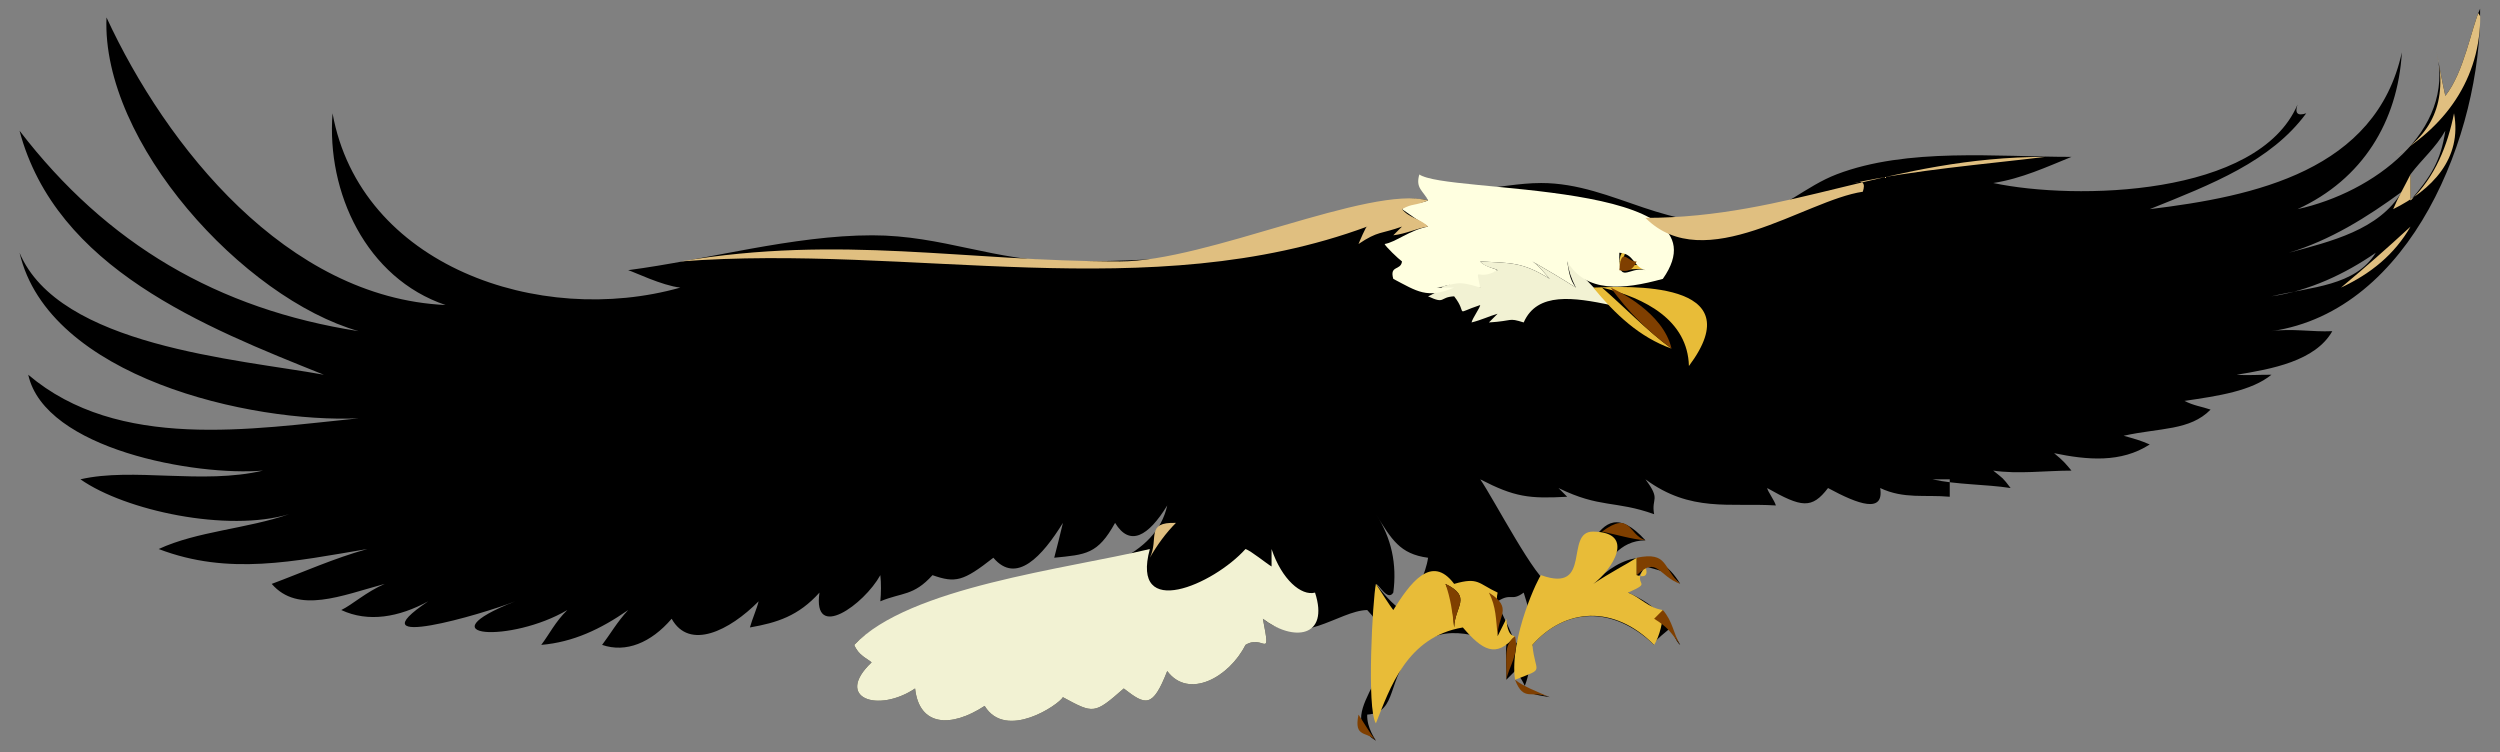 <?xml version="1.0"?><svg width="419.435" height="126.227" xmlns="http://www.w3.org/2000/svg" xmlns:xlink="http://www.w3.org/1999/xlink">
 <rect width="100%" height="100%" fill="#808080" stroke="none"/>
 <title>Blue Eagle</title>

 <g>
  <title>Layer 1</title>
  <path fill-rule="evenodd" clip-rule="evenodd" fill="#000000" id="path3" d="m248.345,80.417c2.235,3.226 9.582,17.387 11.67,17.546c6.719,0.513 6.992,-17.25 16.046,-7.311c-4.43,0.067 -6.25,3.433 -8.752,7.311c4.767,-5.022 10.693,-6.579 14.587,0c-2.519,-2.272 -2.76,-2.031 -5.835,-2.925c-0.517,0.704 -3.055,4.636 -2.917,4.386c5.182,2.356 6.144,4.303 8.752,8.773c-0.698,-0.404 -1.661,-3.025 -1.459,-2.925c0.262,-0.315 -3.919,3.063 -2.917,2.925c-7.067,-6.754 -15.039,-6.113 -20.422,0c-0.696,2.265 -0.031,3.97 -1.459,7.31c0.726,0.625 3.45,1.038 4.376,1.463c-5.547,-0.843 -2.84,-1.052 -5.835,-4.387c-0.486,0.487 -0.972,0.976 -1.458,1.463c0.136,-1.936 -0.19,-3.918 0,-5.849c-3.612,-0.827 -10.208,-4.392 -15.317,0.73c-4.914,4.928 -2.774,10.602 -8.022,10.966c-0.098,2.254 1.428,4.217 1.459,4.387c-8.251,-5.155 7.466,-12.714 -1.459,-21.932c-4.815,0.096 -11.301,6.503 -17.505,1.462c1.417,7.261 0.18,2.508 -2.917,4.387c-2.726,5.429 -9.538,9.199 -13.128,4.386c-2.449,6.255 -3.62,5.777 -7.293,2.924c-4.96,4.352 -5.04,4.256 -10.211,1.463c-0.67,1.242 -9.566,7.313 -13.129,1.463c-5.68,3.718 -10.987,3.426 -11.669,-2.926c-6.247,4.18 -13.625,1.618 -7.294,-4.386c-0.812,-0.683 -2.212,-1.185 -2.917,-2.924c10.917,-11.553 48.695,-6.191 52.514,-23.395c-3.181,5.201 -6.3,6.964 -8.752,2.925c-2.916,5.288 -4.9,5.314 -10.211,5.848c0.49,-1.854 1.016,-3.965 1.459,-5.848c-3.429,5.554 -7.809,10.426 -11.67,5.848c-5.079,3.991 -6.378,4.27 -10.211,2.924c-3.197,3.533 -5.072,2.852 -8.752,4.387c0.13,-1.326 0.154,-3.063 0,-4.387c-2.728,4.923 -11.389,11.179 -10.211,2.924c-3.522,3.922 -7.104,5.053 -11.67,5.849c0.386,-1.402 1.198,-3.237 1.459,-4.386c-4.892,4.943 -11.621,8.268 -14.587,2.924c-3.471,4.05 -7.688,5.76 -11.67,4.387c1.289,-1.682 2.535,-3.878 4.376,-5.849c-4.625,3.216 -9.234,5.391 -14.587,5.849c1.33,-1.736 2.352,-3.885 4.376,-5.849c-9.369,5.538 -24.392,4.717 -8.752,-1.462c-5.452,2.185 -27.317,8.529 -14.587,0c-4.913,2.673 -10.054,3.584 -14.587,1.462c1.886,-0.912 4.143,-3.024 7.294,-4.386c-7.257,1.958 -14.543,5.099 -18.963,0c5.121,-1.908 10.583,-4.353 16.046,-5.85c-12.276,2.053 -23.246,4.508 -35.009,0c6.455,-2.995 14.725,-3.374 21.881,-5.848c-10.318,3.094 -27.503,-0.574 -35.009,-5.849c8.844,-2.042 20.436,0.936 30.633,-1.462c-11.152,0.956 -36.612,-3.512 -39.391,-16.082c15.125,12.853 37.541,9.104 55.431,7.311c-18.056,0.8 -52.023,-6.793 -56.89,-27.78c6.586,15.694 36.643,17.843 51.056,20.469c-20.027,-8.027 -44.956,-17.863 -51.056,-40.939c14.617,19.037 33.271,29.966 56.89,33.628c-19.288,-5.502 -43.17,-31.625 -42.302,-52.636c10.028,21.677 30.232,47.028 56.89,48.25c-13.344,-4.507 -19.993,-18.941 -18.963,-32.166c4.64,25.578 34.729,35.919 58.349,29.242c-3.049,-0.326 -7.819,-2.655 -8.752,-2.924c13.249,-1.741 27.662,-5.848 40.952,-5.848c11.809,0 20.553,4.386 32.576,4.386c13.463,0 27.508,-0.765 40.252,-4.386c6.446,-1.832 14.528,-7.411 20.422,-5.849c-0.666,-1.372 -0.828,-3.175 -1.459,-4.386c5.783,4.656 13.019,1.462 20.423,1.462c12.37,0 21.733,9.033 35.009,5.849c5.479,-1.314 9.404,-5.331 14.587,-7.311c11.81,-4.513 26.906,-2.924 39.386,-2.924c-4.08,1.655 -8.37,3.653 -13.129,4.386c13.796,2.923 44.462,2.281 51.056,-13.159c-0.487,1.461 -0.001,1.949 1.459,1.462c-5.917,8.048 -15.808,11.894 -26.257,16.083c17.624,-2.138 37.971,-6.474 42.303,-26.317c-0.695,11.645 -6.598,21.308 -17.505,26.317c12.778,-2.798 26.526,-13.122 23.34,-26.317c0.478,2.396 0.901,4.878 1.458,7.311c3.177,-4.023 4.319,-11.278 5.835,-14.622c0.212,20.845 -11.48,50.715 -35.009,54.098c3.29,-0.505 6.881,0.168 10.211,0c-2.855,5.029 -10.175,6.354 -16.046,7.311c1.924,0.148 3.903,-0.028 5.835,0c-3.338,2.713 -8.845,3.55 -14.588,4.387c1.57,0.821 2.868,0.939 4.377,1.461c-3.478,3.55 -8.463,3.028 -14.588,4.387c1.934,0.553 2.659,0.72 4.377,1.461c-4.819,3.124 -10.475,2.618 -16.046,1.463c1.639,1.34 1.908,1.736 2.917,2.924c-4.218,0 -8.966,0.623 -13.129,0c1.729,1.402 1.543,1.113 2.918,2.924c-4.231,-0.652 -8.996,-0.539 -13.129,-1.462c0.973,0 1.945,0 2.918,0c0,0.975 0,1.95 0,2.924c-4.165,-0.381 -7.679,0.423 -11.67,-1.462c0.675,4.301 -3.602,2.789 -8.752,0c-2.716,3.554 -4.424,3.286 -10.212,0c0.079,0.562 1.263,2.136 1.459,2.924c-7.74,-0.485 -14.281,1.214 -21.881,-4.386c2.664,3.546 0.942,3.04 1.459,5.849c-6.553,-2.341 -9.056,-0.964 -16.046,-4.387c0.486,0.487 0.973,0.975 1.459,1.462c-6.369,0.348 -8.799,0.07 -14.589,-2.924m-17.504,5.848c2.632,4.215 3.984,6.683 8.752,7.311c-0.353,2.552 -2.085,6.416 -4.376,8.772c-1.407,-0.688 -3.491,-3.208 -4.376,-4.386c0.502,0.021 1.964,2.986 2.917,1.461c0.638,-4.715 -0.286,-9.195 -2.917,-13.158m20.422,14.621c2.343,-1.503 2.265,0.097 4.376,-1.463c1.419,4.675 1.682,4.666 -1.459,8.773c-0.553,-2.545 -2.281,-4.919 -2.917,-7.31m0,1.462m153.165,-73.105c1.908,-2.551 4.215,-4.439 5.835,-7.311c-0.779,5.171 -2.438,7.652 -5.835,11.696c0,-1.461 0,-2.923 0,-4.385m-1.458,2.924c-3.789,6.417 -11.943,8.341 -18.964,10.235c6.938,-2.086 13.152,-5.968 18.964,-10.235m-4.376,10.235c-3.414,5.596 -10.815,5.724 -17.505,7.311c6.276,-0.902 12.353,-3.74 17.505,-7.311"/>
  <path fill="none" stroke="#000000" stroke-width="0" stroke-linecap="square" stroke-miterlimit="10" id="path7" d="m230.841,86.265c2.632,4.215 3.984,6.683 8.752,7.311c-0.353,2.552 -2.085,6.416 -4.376,8.772c-1.407,-0.688 -3.491,-3.208 -4.376,-4.386c0.502,0.021 1.964,2.986 2.917,1.461c0.638,-4.715 -0.286,-9.195 -2.917,-13.158"/>
  <path fill="none" stroke="#000000" stroke-width="0" stroke-linecap="square" stroke-miterlimit="10" id="path9" d="m251.263,100.886c2.343,-1.503 2.265,0.097 4.376,-1.463c1.419,4.675 1.682,4.666 -1.459,8.773c-0.553,-2.545 -2.281,-4.919 -2.917,-7.31"/>
  <path fill="none" stroke="#000000" stroke-width="0" stroke-linecap="square" stroke-miterlimit="10" id="path11" d="m251.263,102.348"/>
  <path fill="none" stroke="#000000" stroke-width="0" stroke-linecap="square" stroke-miterlimit="10" id="path13" d="m404.428,29.243c1.908,-2.551 4.215,-4.439 5.835,-7.311c-0.779,5.171 -2.438,7.652 -5.835,11.696c0,-1.461 0,-2.923 0,-4.385"/>
  <path fill="none" stroke="#000000" stroke-width="0" stroke-linecap="square" stroke-miterlimit="10" id="path15" d="m406.859,37.167c-3.789,6.417 -11.943,8.341 -18.964,10.235c6.938,-2.086 13.152,-5.968 18.964,-10.235"/>
  <path fill="none" stroke="#000000" stroke-width="0" stroke-linecap="square" stroke-miterlimit="10" id="path17" d="m398.594,42.402c-3.414,5.596 -10.815,5.724 -17.505,7.311c6.276,-0.902 12.353,-3.74 17.505,-7.311"/>
  <path fill="none" stroke="#000000" stroke-width="0" stroke-linecap="square" stroke-miterlimit="10" id="path19" d="m207.501,76.03c-1.085,4.287 -1.886,7.05 -5.835,8.772c0,-0.975 0,-1.949 0,-2.924c-1.22,6.009 -3.935,3.829 -7.293,5.849"/>
  <line fill="none" stroke="#000000" stroke-width="0" stroke-linecap="square" stroke-miterlimit="10" y2="87.728" y1="84.802" x2="187.079" x1="189.997" id="line21"/>
  <line fill="none" stroke="#000000" stroke-width="0" stroke-linecap="square" stroke-miterlimit="10" y2="93.576" y1="89.189" x2="166.657" x1="169.575" id="line23"/>
  <path fill="none" stroke="#000000" stroke-width="0" stroke-linecap="square" stroke-miterlimit="10" id="path25" d="m162.281,89.189c-1.553,2.752 -3.5,5.192 -5.835,7.311"/>
  <line fill="none" stroke="#000000" stroke-width="0" stroke-linecap="square" stroke-miterlimit="10" y2="96.5" y1="92.113" x2="147.694" x1="152.07" id="line27"/>
  <path fill="none" stroke="#000000" stroke-width="0" stroke-linecap="square" stroke-miterlimit="10" id="path29" d="m143.318,93.576c-1.945,1.949 -3.89,3.898 -5.835,5.848"/>
  <line fill="none" stroke="#000000" stroke-width="0" stroke-linecap="square" stroke-miterlimit="10" y2="100.886" y1="95.038" x2="127.272" x1="133.106" id="line31"/>
  <path fill="none" stroke="#000000" stroke-width="0" stroke-linecap="square" stroke-miterlimit="10" id="path33" d="m121.437,96.5c-2.523,2.911 -5.442,5.351 -8.752,7.311"/>
  <line fill="none" stroke="#000000" stroke-width="0" stroke-linecap="square" stroke-miterlimit="10" y2="102.348" y1="96.5" x2="105.391" x1="112.685" id="line35"/>
  <path fill="none" stroke="#000000" stroke-width="0" stroke-linecap="square" stroke-miterlimit="10" id="path37" d="m103.932,96.5c-2.917,1.949 -5.835,3.898 -8.752,5.849"/>
  <path fill="none" stroke="#000000" stroke-width="0" stroke-linecap="square" stroke-miterlimit="10" id="path39" d="m89.417,95.798c-2.75,3.346 -6.154,5.782 -10.211,7.311"/>
  <path fill="none" stroke="#000000" stroke-width="0" stroke-linecap="square" stroke-miterlimit="10" id="path41" d="m87.886,93.576c-5.155,2.813 -10.532,5.286 -16.046,7.311"/>
  <path fill="none" stroke="#000000" stroke-width="0" stroke-linecap="square" stroke-miterlimit="10" id="path43" d="m79.134,90.652c-4.467,3.092 -9.431,5.596 -14.587,7.311"/>
  <path fill="none" stroke="#000000" stroke-width="0" stroke-linecap="square" stroke-miterlimit="10" id="path45" d="m71.84,87.728c-2.979,2.429 -6.386,3.89 -10.211,4.385"/>
  <path fill="none" stroke="#000000" stroke-width="0" stroke-linecap="square" stroke-miterlimit="10" id="path47" d="m63.088,83.341c-4.862,0.974 -9.725,1.949 -14.587,2.924"/>
  <path fill="none" stroke="#000000" stroke-width="0" stroke-linecap="square" stroke-miterlimit="10" id="path49" d="m58.712,78.954c-4.862,0 -9.725,0 -14.587,0"/>
  <path fill="none" stroke="#000000" stroke-width="0" stroke-linecap="square" stroke-miterlimit="10" id="path51" d="m147.694,62.871c-12.39,5.616 -36.108,15.553 -48.138,8.772"/>
  <path fill="none" stroke="#000000" stroke-width="0" stroke-linecap="square" stroke-miterlimit="10" id="path53" d="m111.226,68.719c-6.454,2.963 -16.857,4.307 -20.422,-1.461c1.818,0.024 2.765,-0.696 4.376,-1.462"/>
  <path fill="none" stroke="#000000" stroke-width="0" stroke-linecap="square" stroke-miterlimit="10" id="path55" d="m111.226,64.333c-8.857,2.375 -23.021,4.04 -30.633,-1.462c3.386,-0.248 6.843,-1.443 10.211,-1.462"/>
  <path fill="none" stroke="#000000" stroke-width="0" stroke-linecap="square" stroke-miterlimit="10" id="path57" d="m103.932,59.947c-8.926,2.098 -22.199,3.33 -27.716,-2.924c5.796,-2.511 13.66,-1.462 20.422,-1.462"/>
  <path fill="none" stroke="#000000" stroke-width="0" stroke-linecap="square" stroke-miterlimit="10" id="path59" d="m103.932,55.561c-6.242,0.795 -14.455,1.097 -16.046,-4.387c5.854,0.365 11.789,-0.149 17.505,-1.461"/>
  <path fill="none" stroke="#000000" stroke-width="0" stroke-linecap="square" stroke-miterlimit="10" id="path61" d="m225.006,51.174c-1.458,3.183 -1.633,6.212 -4.377,2.924c-0.626,0.624 -2.087,2.72 -2.917,2.925c-2.443,-1.796 -0.304,-2.122 0,-4.387"/>
  <path fill="none" stroke="#000000" stroke-width="0" stroke-linecap="square" stroke-miterlimit="10" id="path63" d="m220.629,49.712c-2.159,0.847 -1.771,2.76 -4.376,2.924c0.659,-1.66 0.764,-4.033 1.459,-5.848c-4.203,4.075 -8.178,5.863 -10.211,1.462c-5.901,2.82 -20.743,6.987 -25.527,2.193c-3.084,-3.09 -28.229,12.948 -25.528,-2.193c-13.275,2.604 -25.833,0 -42.303,0"/>
  <path fill="none" stroke="#000000" stroke-width="0" stroke-linecap="square" stroke-miterlimit="10" id="path65" d="m130.189,49.712c-2.99,0.121 -5.662,1.521 -8.752,1.461c1.533,6.137 8.691,5.406 14.587,2.924"/>
  <path fill="none" stroke="#000000" stroke-width="0" stroke-linecap="square" stroke-miterlimit="10" id="path67" d="m131.648,55.561c-0.256,0.679 -2.248,0.241 -1.459,2.924c6.392,1.334 12.35,0.428 18.963,-1.462"/>
  <path fill="none" stroke="#000000" stroke-width="0" stroke-linecap="square" stroke-miterlimit="10" id="path69" d="m144.776,58.485c-11.718,4.38 8.034,3.754 14.587,0"/>
  <path fill="none" stroke="#000000" stroke-width="0" stroke-linecap="square" stroke-miterlimit="10" id="path71" d="m152.07,61.409c-1.088,6.59 10.364,3.864 16.046,0"/>
  <path fill="none" stroke="#000000" stroke-width="0" stroke-linecap="square" stroke-miterlimit="10" id="path73" d="m162.281,64.333c0.62,3.427 10.5,0.363 16.046,-4.386"/>
  <path fill="none" stroke="#000000" stroke-width="0" stroke-linecap="square" stroke-miterlimit="10" id="path75" d="m175.41,61.409c-1.331,2.123 -2.014,2.995 -2.917,4.387c4.715,0.048 9.211,-1.489 13.128,-4.387c-1.282,1.573 -2.013,3.015 -2.917,4.387c5.326,-0.356 10.316,-2.506 14.587,-5.848"/>
  <path fill="none" stroke="#000000" stroke-width="0" stroke-linecap="square" stroke-miterlimit="10" id="path77" d="m195.832,61.409c-0.628,1.057 -2.045,2.05 -2.917,2.924c5.083,2.782 10.451,-0.071 14.587,-4.386"/>
  <path fill="none" stroke="#000000" stroke-width="0" stroke-linecap="square" stroke-miterlimit="10" id="path79" d="m206.042,61.409c-0.727,1.066 -2.004,2.009 -2.917,2.924c2.604,2.455 3.927,0.569 7.294,-1.462"/>
  <path fill="none" stroke="#000000" stroke-width="0" stroke-linecap="square" stroke-miterlimit="10" id="path81" d="m214.795,58.485c-2.018,2.659 -3.948,3.708 -4.376,7.311c2.644,-0.229 3.222,-2.014 4.376,-2.924c3.239,4.892 3.67,1.923 4.376,-2.924"/>
  <path fill="none" stroke="#000000" stroke-width="0" stroke-linecap="square" stroke-miterlimit="10" id="path83" d="m211.877,68.719c-1.737,1.581 -0.312,3.577 -2.917,4.387c0.219,-1.315 0.06,-3.052 0,-4.387c-1.177,6.046 -3.83,10.058 -7.293,8.773"/>
  <path fill="none" stroke="#000000" stroke-width="0" stroke-linecap="square" stroke-miterlimit="10" id="path85" d="m203.125,73.106c-2.684,5.145 -7.9,11.039 -7.293,2.924"/>
  <path fill="none" stroke="#000000" stroke-width="0" stroke-linecap="square" stroke-miterlimit="10" id="path87" d="m198.749,74.567c-3.2,3.316 -7.343,5.375 -11.67,5.849c-0.735,-2.5 1.371,-2.545 1.459,-2.924"/>
  <path fill="none" stroke="#000000" stroke-width="0" stroke-linecap="square" stroke-miterlimit="10" id="path89" d="m191.456,74.567c-4.689,4.466 -9.375,7.319 -14.587,5.849c0.912,-0.914 2.196,-1.858 2.917,-2.924"/>
  <path fill="none" stroke="#000000" stroke-width="0" stroke-linecap="square" stroke-miterlimit="10" id="path91" d="m182.703,74.567c-3.056,4.131 -6.618,6.321 -11.67,5.849c0.538,-1.616 1.122,-2.696 1.459,-4.386"/>
  <path fill="none" stroke="#000000" stroke-width="0" stroke-linecap="square" stroke-miterlimit="10" id="path93" d="m175.41,74.567c-3.314,3.12 -7.241,4.678 -11.67,4.387c-0.026,-1.94 1.038,-2.618 1.458,-4.387"/>
  <path fill="none" stroke="#000000" stroke-width="0" stroke-linecap="square" stroke-miterlimit="10" id="path95" d="m168.116,73.106c-4.005,4.079 -8.36,5.394 -11.669,2.924"/>
  <path fill="none" stroke="#000000" stroke-width="0" stroke-linecap="square" stroke-miterlimit="10" id="path97" d="m160.822,71.644c-3.059,4.479 -6.403,6.629 -11.67,5.849c0.878,-1.76 1.232,-0.869 1.459,-2.925"/>
  <path fill="none" stroke="#000000" stroke-width="0" stroke-linecap="square" stroke-miterlimit="10" id="path99" d="m153.529,71.644c-3.96,4.512 -8.762,6.487 -14.587,5.849c1.31,-1.472 2.863,-1.79 4.376,-2.925"/>
  <path fill="none" stroke="#000000" stroke-width="0" stroke-linecap="square" stroke-miterlimit="10" id="path101" d="m147.694,70.182c-4.62,4.303 -10.614,7.711 -16.046,5.848c6.902,-2.487 13.381,-8.139 18.963,-13.159"/>
  <path fill="none" stroke="#000000" stroke-width="0" stroke-linecap="square" stroke-miterlimit="10" id="path103" d="m191.456,95.038c-11.506,6.805 -32.136,15.49 -45.221,16.083"/>
  <path fill="none" stroke="#000000" stroke-width="0" stroke-linecap="square" stroke-miterlimit="10" id="path105" d="m191.456,96.5c-12.459,6.725 -24.762,13.725 -37.927,19.007"/>
  <path fill="none" stroke="#000000" stroke-width="0" stroke-linecap="square" stroke-miterlimit="10" id="path107" d="m192.914,97.962c-9.096,7.091 -18.274,13.845 -27.716,20.47"/>
  <path fill="none" stroke="#000000" stroke-width="0" stroke-linecap="square" stroke-miterlimit="10" id="path109" d="m194.373,99.423c-4.862,5.849 -9.725,11.697 -14.587,17.546"/>
  <path fill="none" stroke="#000000" stroke-width="0" stroke-linecap="square" stroke-miterlimit="10" id="path111" d="m198.749,99.423c-3.62,5.215 -7.042,10.582 -10.211,16.083"/>
  <path fill="none" stroke="#000000" stroke-width="0" stroke-linecap="square" stroke-miterlimit="10" id="path113" d="m200.208,99.423c-0.974,4.543 -2.434,8.932 -4.376,13.159"/>
  <path fill="none" stroke="#000000" stroke-width="0" stroke-linecap="square" stroke-miterlimit="10" id="path115" d="m201.667,96.5c0.709,5.347 1.28,10.703 1.458,16.083"/>
  <path fill="none" stroke="#000000" stroke-width="0" stroke-linecap="square" stroke-miterlimit="10" id="path117" d="m204.584,96.5c0.304,4.366 2.188,9.547 4.376,11.697"/>
  <line fill="none" stroke="#000000" stroke-width="0" stroke-linecap="square" stroke-miterlimit="10" y2="103.81" y1="95.038" x2="211.877" x1="207.501" id="line119"/>
  <path fill="none" stroke="#000000" stroke-width="0" stroke-linecap="square" stroke-miterlimit="10" id="path121" d="m207.501,95.038c4.288,2.954 8.179,6.366 11.67,10.234"/>
  <line fill="none" stroke="#000000" stroke-width="0" stroke-linecap="square" stroke-miterlimit="10" y2="99.423" y1="102.348" x2="220.629" x1="222.088" id="line123"/>
  <path fill="none" stroke="#000000" stroke-width="0" stroke-linecap="square" stroke-miterlimit="10" id="path125" d="m222.088,97.962c-0.694,1.624 -0.959,2.584 -2.917,2.924c-0.951,-1.911 -0.613,-0.945 -1.459,-2.924"/>
  <path fill="none" stroke="#000000" stroke-width="0" stroke-linecap="square" stroke-miterlimit="10" id="path127" d="m217.712,96.5c-0.81,-0.395 -3.338,1.434 -4.376,-4.387c0,0.975 0,1.95 0,2.925c-2.371,-0.269 -2.431,-2.409 -4.376,-2.925"/>
  <path fill="none" stroke="#000000" stroke-width="0" stroke-linecap="square" stroke-miterlimit="10" id="path129" d="m207.501,86.265c0,2.01 -1.768,3.425 -1.459,5.848c0.973,0 1.945,0 2.917,0c1.498,-0.488 -1.219,1.863 -2.917,2.925"/>
  <path fill="none" stroke="#000000" stroke-width="0" stroke-linecap="square" stroke-miterlimit="10" id="path131" d="m206.042,92.113c-0.084,3.104 -1.375,4.847 -4.376,4.387"/>
  <path fill="none" stroke="#000000" stroke-width="0" stroke-linecap="square" stroke-miterlimit="10" id="path133" d="m204.584,90.652c-1.155,5.956 -3.466,9.524 -7.293,7.311"/>
  <path fill="none" stroke="#000000" stroke-width="0" stroke-linecap="square" stroke-miterlimit="10" id="path135" d="m201.667,92.113c-2.661,5.157 -5.654,8.865 -8.752,4.387"/>
  <path fill="none" stroke="#000000" stroke-width="0" stroke-linecap="square" stroke-miterlimit="10" id="path137" d="m198.749,90.652c-2.445,3.095 -3.109,5.466 -7.293,5.848c-0.093,-3.979 1.936,-4.35 4.376,-7.311"/>
  <line fill="none" stroke="#000000" stroke-width="0" stroke-linecap="square" stroke-miterlimit="10" y2="92.113" y1="93.576" x2="192.914" x1="192.914" id="line139"/>
  <path fill="none" stroke="#000000" stroke-width="0" stroke-linecap="square" stroke-miterlimit="10" id="path141" d="m203.125,87.728c-1.4,1.512 -2.919,2.926 -4.376,4.385c-0.602,-2.415 0.604,-2.687 1.458,-4.385"/>
  <path fill="none" stroke="#000000" stroke-width="0" stroke-linecap="square" stroke-miterlimit="10" id="path143" d="m204.584,89.189c-0.613,2.628 -1.542,3.916 -2.917,1.463"/>
  <path fill="none" stroke="#000000" stroke-width="0" stroke-linecap="square" stroke-miterlimit="10" id="path145" d="m223.547,93.576c-0.936,4.866 -2.684,2.265 -4.376,-1.463"/>
  <path fill="none" stroke="#000000" stroke-width="0" stroke-linecap="square" stroke-miterlimit="10" id="path147" d="m219.171,90.652c-0.158,1.412 0,2.964 0,4.386c-2.678,-1.705 -2.306,-3.243 -2.918,-5.849"/>
  <path fill="none" stroke="#000000" stroke-width="0" stroke-linecap="square" stroke-miterlimit="10" id="path149" d="m216.253,87.728c-0.395,2.035 0.437,2.972 -1.458,4.385c-1.896,-1.413 -1.064,-2.351 -1.459,-4.385"/>
  <path fill="none" stroke="#000000" stroke-width="0" stroke-linecap="square" stroke-miterlimit="10" id="path151" d="m213.336,86.265c-0.755,2.182 0.73,3.814 -2.917,2.924c0,-1.438 0.125,-2.955 0,-4.387"/>
  <path fill="none" stroke="#000000" stroke-width="0" stroke-linecap="square" stroke-miterlimit="10" id="path153" d="m211.877,81.878c-4.126,4.192 -4.375,1.937 -2.917,-2.924"/>
  <path fill="none" stroke="#000000" stroke-width="0" stroke-linecap="square" stroke-miterlimit="10" id="path155" d="m213.336,77.493c-1.386,0.628 -2.915,0.974 -4.376,1.461c-0.58,-2.327 0.463,-2.763 1.459,-4.387"/>
  <path fill="none" stroke="#000000" stroke-width="0" stroke-linecap="square" stroke-miterlimit="10" id="path157" d="m225.006,102.348c0,-1.462 0,-2.924 0,-4.386"/>
  <path fill="none" stroke="#000000" stroke-width="0" stroke-linecap="square" stroke-miterlimit="10" id="path159" d="m230.841,97.962c-0.035,2.37 -0.331,3.187 -1.459,4.386"/>
  <path fill="none" stroke="#000000" stroke-width="0" stroke-linecap="square" stroke-miterlimit="10" id="path161" d="m226.464,43.863c-1.304,2.314 -0.462,4.135 -4.376,4.387c-0.626,-2.513 1.14,-2.697 1.459,-4.387"/>
  <g id="g425">
   <defs>
    <path id="XMLID_3_" d="m1.822,0c136.877,0 273.754,0 410.63,0c11.766,0 5.105,60.506 5.105,71.42c0,17.131 0,34.262 0,51.393c0,5.175 -5.654,2.929 -10.215,2.929c-78.449,0 -156.899,0 -235.349,0c-55.022,0 -110.044,0 -165.067,0c-11.624,0 -5.105,-34.065 -5.105,-43.167c0.001,-27.525 0.001,-55.05 0.001,-82.575"/>
   </defs>
   <clipPath id="XMLID_10_">
    <use xlink:href="#XMLID_3_" id="use431"/>
   </clipPath>
   <path clip-path="url(#XMLID_10_)" fill-rule="evenodd" clip-rule="evenodd" fill="#F2F2D3" id="path433" d="m192.914,92.113c-3.283,12.064 10.68,5.983 16.046,0c0.839,0.231 3.646,2.525 4.376,2.925c0,-0.975 0,-1.95 0,-2.925c1.717,5.121 4.988,7.918 7.293,7.311c2.433,7.513 -3.578,8.325 -8.752,4.387c1.417,7.261 0.18,2.508 -2.917,4.387c-2.726,5.429 -9.538,9.199 -13.128,4.386c-2.449,6.255 -3.62,5.777 -7.293,2.924c-4.96,4.352 -5.04,4.256 -10.211,1.463c-0.67,1.242 -9.566,7.313 -13.129,1.463c-5.68,3.718 -10.987,3.426 -11.669,-2.926c-6.247,4.18 -13.625,1.618 -7.294,-4.386c-0.812,-0.683 -2.212,-1.185 -2.917,-2.924c9.186,-9.724 35.542,-12.724 49.595,-16.085m48.138,-43.863c3.187,-0.349 3.965,-2.54 7.293,0c0.066,0.502 -1.853,-3.519 -1.458,-2.924c1.145,-0.594 3.241,0.61 4.376,0c-0.161,-0.229 -2.297,-0.519 -2.918,-1.462c5.192,0.275 7.048,0.068 11.67,2.925c-0.832,-0.899 -1.885,-2.274 -2.917,-2.925c2.487,1.42 4.864,2.847 7.293,4.387c-0.825,-1.671 -1.149,-2.627 -1.458,-4.387c1.913,1.589 4.824,4.833 7.293,7.311c-6.116,-1.267 -12.33,-2.26 -14.587,2.924c-2.708,-0.845 -1.618,-0.258 -5.835,0c0.486,-0.487 0.973,-0.975 1.459,-1.462c-1.423,0.408 -2.671,1.039 -4.376,1.462c0.186,-0.772 1.391,-2.393 1.458,-2.924c-4.653,1.54 -1.918,1.676 -4.376,-1.461c-2.531,0.132 -1.405,1.38 -4.376,0c3.186,-1.34 3.953,-3.768 1.459,-1.464"/>
   <path clip-path="url(#XMLID_10_)" fill="none" stroke="#000000" stroke-width="0" stroke-linecap="square" stroke-miterlimit="10" id="path435" d="m192.914,92.113c-3.283,12.064 10.68,5.983 16.046,0c0.839,0.231 3.646,2.525 4.376,2.925c0,-0.975 0,-1.95 0,-2.925c1.717,5.121 4.988,7.918 7.293,7.311c2.433,7.513 -3.578,8.325 -8.752,4.387c1.417,7.261 0.18,2.508 -2.917,4.387c-2.726,5.429 -9.538,9.199 -13.128,4.386c-2.449,6.255 -3.62,5.777 -7.293,2.924c-4.96,4.352 -5.04,4.256 -10.211,1.463c-0.67,1.242 -9.566,7.313 -13.129,1.463c-5.68,3.718 -10.987,3.426 -11.669,-2.926c-6.247,4.18 -13.625,1.618 -7.294,-4.386c-0.812,-0.683 -2.212,-1.185 -2.917,-2.924c9.186,-9.724 35.542,-12.724 49.595,-16.085"/>
   <path clip-path="url(#XMLID_10_)" fill="none" stroke="#000000" stroke-width="0" stroke-linecap="square" stroke-miterlimit="10" id="path437" d="m241.052,48.25c3.187,-0.349 3.965,-2.54 7.293,0c0.066,0.502 -1.853,-3.519 -1.458,-2.924c1.145,-0.594 3.241,0.61 4.376,0c-0.161,-0.229 -2.297,-0.519 -2.918,-1.462c5.192,0.275 7.048,0.068 11.67,2.925c-0.832,-0.899 -1.885,-2.274 -2.917,-2.925c2.487,1.42 4.864,2.847 7.293,4.387c-0.825,-1.671 -1.149,-2.627 -1.458,-4.387c1.913,1.589 4.824,4.833 7.293,7.311c-6.116,-1.267 -12.33,-2.26 -14.587,2.924c-2.708,-0.845 -1.618,-0.258 -5.835,0c0.486,-0.487 0.973,-0.975 1.459,-1.462c-1.423,0.408 -2.671,1.039 -4.376,1.462c0.186,-0.772 1.391,-2.393 1.458,-2.924c-4.653,1.54 -1.918,1.676 -4.376,-1.461c-2.531,0.132 -1.405,1.38 -4.376,0c3.186,-1.34 3.953,-3.768 1.459,-1.464"/>
   <path clip-path="url(#XMLID_10_)" fill="none" stroke="#000000" stroke-width="0" stroke-linecap="square" stroke-miterlimit="10" id="path439" d="m191.456,95.038c-11.506,6.805 -32.136,15.49 -45.221,16.083"/>
   <path clip-path="url(#XMLID_10_)" fill="none" stroke="#000000" stroke-width="0" stroke-linecap="square" stroke-miterlimit="10" id="path441" d="m191.456,96.5c-10.795,8.355 -25.292,13.938 -37.927,19.007"/>
   <path clip-path="url(#XMLID_10_)" fill="none" stroke="#000000" stroke-width="0" stroke-linecap="square" stroke-miterlimit="10" id="path443" d="m192.914,97.962c-8.951,6.978 -17.665,15.096 -27.716,20.47"/>
   <path clip-path="url(#XMLID_10_)" fill="none" stroke="#000000" stroke-width="0" stroke-linecap="square" stroke-miterlimit="10" id="path445" d="m194.373,99.423c-4.862,5.849 -9.725,11.697 -14.587,17.546"/>
   <path clip-path="url(#XMLID_10_)" fill="none" stroke="#000000" stroke-width="0" stroke-linecap="square" stroke-miterlimit="10" id="path447" d="m198.749,99.423c-3.62,5.215 -7.042,10.582 -10.211,16.083"/>
   <path clip-path="url(#XMLID_10_)" fill="none" stroke="#000000" stroke-width="0" stroke-linecap="square" stroke-miterlimit="10" id="path449" d="m200.208,99.423c-0.974,4.543 -2.434,8.932 -4.376,13.159"/>
   <path clip-path="url(#XMLID_10_)" fill="none" stroke="#000000" stroke-width="0" stroke-linecap="square" stroke-miterlimit="10" id="path451" d="m201.667,96.5c0.709,5.347 1.28,10.703 1.458,16.083"/>
   <path clip-path="url(#XMLID_10_)" fill="none" stroke="#000000" stroke-width="0" stroke-linecap="square" stroke-miterlimit="10" id="path453" d="m204.584,96.5c0.304,4.366 2.188,9.547 4.376,11.697"/>
   <line clip-path="url(#XMLID_10_)" fill="none" stroke="#000000" stroke-width="0" stroke-linecap="square" stroke-miterlimit="10" y2="103.81" y1="95.038" x2="211.877" x1="207.501" id="line455"/>
   <path clip-path="url(#XMLID_10_)" fill="none" stroke="#000000" stroke-width="0" stroke-linecap="square" stroke-miterlimit="10" id="path457" d="m207.501,95.038c4.288,2.954 8.179,6.366 11.67,10.234"/>
  </g>
  <path fill-rule="evenodd" clip-rule="evenodd" fill="#E8BC38" id="path459" d="m258.556,96.5c8.727,3.14 3.823,-7.388 8.753,-7.311c7.297,0.115 3.121,6.462 0,8.773c2.919,-1.935 5.509,-3.267 7.293,-4.387c0,0.975 0,1.949 0,2.924c1.46,0.486 1.946,-0.001 1.459,-1.462c-2.591,3.529 1.665,2.359 -2.917,4.386c2.159,0.863 3.398,2.572 5.835,2.925c0.105,1.793 -0.545,4.422 -1.459,5.849c-6.795,-6.86 -15.015,-6.142 -20.422,0c0.455,4.944 2.287,3.811 -2.918,5.849c-0.998,-7.01 4.088,-17.55 4.376,-17.546m-13.128,8.772c-9.425,1.573 -12.241,10.203 -14.587,16.084c-1.581,-2.314 -0.539,-20.943 0,-23.394c0.556,0.867 2.524,3.962 2.917,4.386c2.745,-4.376 6.374,-9.527 10.211,-4.386c4.1,-1.188 4.012,-0.062 7.294,1.461c-0.388,1.467 0.221,3.588 0,7.312c0.486,-0.975 0.973,-1.95 1.459,-2.925c0.093,0.696 0.135,2.821 1.458,2.925c-3.163,3.785 -5.495,2.344 -8.752,-1.463m-1.459,0c-0.282,-2.898 -0.244,-4.908 -1.459,-7.31c4.558,2.238 1.546,3.713 1.459,7.31m23.34,-57.022c5.611,-0.203 26.9,-1.327 16.046,13.159c-0.196,-7.674 -7.325,-11.419 -14.587,-13.159c3.379,2.92 7.509,7.198 11.669,10.235c-5.34,-1.883 -9.478,-5.784 -13.128,-10.235m8.752,-2.924c-0.533,-0.421 -3.658,0 -4.376,0c-0.079,-2.393 0.127,-2.651 1.459,-4.387c0.206,-0.567 -1.056,3.842 -1.459,2.924c3.09,1.422 2.576,-0.345 4.376,1.463"/>
  <path fill="none" stroke="#000000" stroke-width="0" stroke-linecap="square" stroke-miterlimit="10" id="path461" d="m258.556,96.5c8.727,3.14 3.823,-7.388 8.753,-7.311c7.297,0.115 3.121,6.462 0,8.773c2.919,-1.935 5.509,-3.267 7.293,-4.387c0,0.975 0,1.949 0,2.924c1.46,0.486 1.946,-0.001 1.459,-1.462c-2.591,3.529 1.665,2.359 -2.917,4.386c2.159,0.863 3.398,2.572 5.835,2.925c0.105,1.793 -0.545,4.422 -1.459,5.849c-6.795,-6.86 -15.015,-6.142 -20.422,0c0.455,4.944 2.287,3.811 -2.918,5.849c-0.998,-7.01 4.088,-17.55 4.376,-17.546"/>
  <path fill="none" stroke="#000000" stroke-width="0" stroke-linecap="square" stroke-miterlimit="10" id="path463" d="m245.428,105.272c-9.425,1.573 -12.241,10.203 -14.587,16.084c-1.581,-2.314 -0.539,-20.943 0,-23.394c0.556,0.867 2.524,3.962 2.917,4.386c2.745,-4.376 6.374,-9.527 10.211,-4.386c4.1,-1.188 4.012,-0.062 7.294,1.461c-0.388,1.467 0.221,3.588 0,7.312c0.486,-0.975 0.973,-1.95 1.459,-2.925c0.093,0.696 0.135,2.821 1.458,2.925c-3.163,3.785 -5.495,2.344 -8.752,-1.463"/>
  <path fill="none" stroke="#000000" stroke-width="0" stroke-linecap="square" stroke-miterlimit="10" id="path465" d="m243.969,105.272c-0.282,-2.898 -0.244,-4.908 -1.459,-7.31c4.558,2.238 1.546,3.713 1.459,7.31"/>
  <path fill="none" stroke="#000000" stroke-width="0" stroke-linecap="square" stroke-miterlimit="10" id="path467" d="m267.309,48.25c5.611,-0.203 26.9,-1.327 16.046,13.159c-0.196,-7.674 -7.325,-11.419 -14.587,-13.159c3.379,2.92 7.509,7.198 11.669,10.235c-5.34,-1.883 -9.478,-5.784 -13.128,-10.235"/>
  <path fill="none" stroke="#000000" stroke-width="0" stroke-linecap="square" stroke-miterlimit="10" id="path469" d="m276.061,45.326c-0.533,-0.421 -3.658,0 -4.376,0c-0.079,-2.393 0.127,-2.651 1.459,-4.387c0.206,-0.567 -1.056,3.842 -1.459,2.924c3.09,1.422 2.576,-0.345 4.376,1.463"/>
  <path fill="none" stroke="#000000" stroke-width="0" stroke-linecap="square" stroke-miterlimit="10" id="path471" d="m278.979,49.712c-1.74,-1.519 -0.409,-0.955 1.458,0"/>
  <path fill="none" stroke="#000000" stroke-width="0" stroke-linecap="square" stroke-miterlimit="10" id="path473" d="m230.841,103.81c-0.631,-2.576 0.34,-3.553 2.917,-2.924"/>
  <path fill="none" stroke="#000000" stroke-width="0" stroke-linecap="square" stroke-miterlimit="10" id="path475" d="m230.841,105.272c-0.114,-1.988 0.93,-3.035 2.917,-2.924"/>
  <line fill="none" stroke="#000000" stroke-width="0" stroke-linecap="square" stroke-miterlimit="10" y2="103.81" y1="105.272" x2="245.428" x1="245.428" id="line477"/>
  <path fill="none" stroke="#000000" stroke-width="0" stroke-linecap="square" stroke-miterlimit="10" id="path479" d="m248.345,106.735c0,-0.487 0,-0.976 0,-1.463"/>
  <path fill="none" stroke="#000000" stroke-width="0" stroke-linecap="square" stroke-miterlimit="10" id="path481" d="m251.263,102.348c-3.01,1.778 -4.668,1.11 -4.376,-2.925"/>
  <path fill="none" stroke="#000000" stroke-width="0" stroke-linecap="square" stroke-miterlimit="10" id="path483" d="m246.887,102.348c-0.486,0 -0.973,0 -1.459,0"/>
  <line fill="none" stroke="#000000" stroke-width="0" stroke-linecap="square" stroke-miterlimit="10" y2="97.962" y1="97.962" x2="243.969" x1="243.969" id="line485"/>
  <path fill="none" stroke="#000000" stroke-width="0" stroke-linecap="square" stroke-miterlimit="10" id="path487" d="m243.969,100.886c-2.605,0.541 -4.249,-0.36 -4.376,-2.924"/>
  <path fill="none" stroke="#000000" stroke-width="0" stroke-linecap="square" stroke-miterlimit="10" id="path489" d="m241.052,100.886c-1.855,1.901 -3.552,2.308 -4.376,0"/>
  <path fill="none" stroke="#000000" stroke-width="0" stroke-linecap="square" stroke-miterlimit="10" id="path491" d="m239.593,102.348c-0.668,1.139 -1.615,1.668 -2.917,1.462"/>
  <path fill="none" stroke="#000000" stroke-width="0" stroke-linecap="square" stroke-miterlimit="10" id="path493" d="m243.969,102.348c-1.459,0 -2.917,0 -4.376,0"/>
  <path fill="none" stroke="#000000" stroke-width="0" stroke-linecap="square" stroke-miterlimit="10" id="path495" d="m241.052,105.272c0,0.487 0,0.976 0,1.463"/>
  <path fill="none" stroke="#000000" stroke-width="0" stroke-linecap="square" stroke-miterlimit="10" id="path497" d="m235.217,112.583c-0.486,0 -0.973,0 -1.459,0"/>
  <line fill="none" stroke="#000000" stroke-width="0" stroke-linecap="square" stroke-miterlimit="10" y2="115.506" y1="115.506" x2="232.299" x1="232.299" id="line499"/>
  <path fill="none" stroke="#000000" stroke-width="0" stroke-linecap="square" stroke-miterlimit="10" id="path501" d="m233.758,105.272c-0.505,-1.716 -0.461,-3.07 1.459,-2.924"/>
  <line fill="none" stroke="#000000" stroke-width="0" stroke-linecap="square" stroke-miterlimit="10" y2="96.5" y1="96.5" x2="255.639" x1="257.098" id="line503"/>
  <path fill="none" stroke="#000000" stroke-width="0" stroke-linecap="square" stroke-miterlimit="10" id="path505" d="m255.639,99.423c0.389,-1.391 1.232,-2.039 2.917,-2.924"/>
  <path fill="none" stroke="#000000" stroke-width="0" stroke-linecap="square" stroke-miterlimit="10" id="path507" d="m260.015,97.962c-1.66,0.287 -2.633,1.262 -2.917,2.924"/>
  <line fill="none" stroke="#000000" stroke-width="0" stroke-linecap="square" stroke-miterlimit="10" y2="95.038" y1="95.038" x2="267.309" x1="268.768" id="line509"/>
  <path fill="none" stroke="#000000" stroke-width="0" stroke-linecap="square" stroke-miterlimit="10" id="path511" d="m267.309,97.962c-1.46,0.486 -1.946,-0.001 -1.459,-1.463"/>
  <path fill="none" stroke="#000000" stroke-width="0" stroke-linecap="square" stroke-miterlimit="10" id="path513" d="m267.309,97.962c-1.579,0.527 -2.797,0.934 -4.376,1.461"/>
  <path fill="none" stroke="#000000" stroke-width="0" stroke-linecap="square" stroke-miterlimit="10" id="path515" d="m257.098,108.197c-0.486,0 -0.973,0 -1.459,0"/>
  <path fill="none" stroke="#000000" stroke-width="0" stroke-linecap="square" stroke-miterlimit="10" id="path517" d="m258.556,105.272c0,0.487 0,0.976 0,1.463"/>
  <line fill="none" stroke="#000000" stroke-width="0" stroke-linecap="square" stroke-miterlimit="10" y2="105.272" y1="105.272" x2="261.474" x1="260.015" id="line519"/>
  <line fill="none" stroke="#000000" stroke-width="0" stroke-linecap="square" stroke-miterlimit="10" y2="102.348" y1="100.886" x2="267.309" x1="267.309" id="line521"/>
  <line fill="none" stroke="#000000" stroke-width="0" stroke-linecap="square" stroke-miterlimit="10" y2="103.81" y1="102.348" x2="270.226" x1="270.226" id="line523"/>
  <line fill="none" stroke="#000000" stroke-width="0" stroke-linecap="square" stroke-miterlimit="10" y2="103.81" y1="105.272" x2="274.602" x1="274.602" id="line525"/>
  <path fill="none" stroke="#000000" stroke-width="0" stroke-linecap="square" stroke-miterlimit="10" id="path527" d="m268.768,99.423c2.275,1.388 3.568,1.145 2.917,-1.461"/>
  <g id="g531">
   <defs>
    <path id="XMLID_5_" d="m1.822,0c136.877,0 273.754,0 410.63,0c11.766,0 5.105,60.506 5.105,71.42c0,17.131 0,34.262 0,51.393c0,5.175 -5.654,2.929 -10.215,2.929c-78.449,0 -156.899,0 -235.349,0c-55.022,0 -110.044,0 -165.067,0c-11.624,0 -5.105,-34.065 -5.105,-43.167c0.001,-27.525 0.001,-55.05 0.001,-82.575"/>
   </defs>
   <clipPath id="XMLID_11_">
    <use xlink:href="#XMLID_5_" id="use537"/>
   </clipPath>
   <path clip-path="url(#XMLID_11_)" fill-rule="evenodd" clip-rule="evenodd" fill="#FFFFE0" id="path539" d="m278.979,46.788c-6.769,1.876 -12.902,2.355 -16.046,-2.925c0.28,1.6 0.371,2.976 1.458,4.387c-2.429,-1.54 -4.806,-2.967 -7.293,-4.387c1.032,0.651 2.085,2.026 2.917,2.925c-4.622,-2.856 -6.478,-2.649 -11.67,-2.925c0.592,0.83 2.818,1.321 2.918,1.462c-3.54,2.065 -3.726,-1.143 -2.918,2.924c-4.043,-1.301 -3.954,-0.571 -7.293,0c0.973,0 1.944,0 2.917,0c-4.532,1.93 -6.195,0.646 -10.211,-1.462c-0.675,-2.334 1.284,-1.348 1.459,-2.925c-0.642,-0.467 -2.71,-2.452 -2.918,-2.924c1.871,-0.296 4.146,-2.313 7.294,-2.924c-1.59,-0.966 -2.895,-1.887 -4.376,-2.924c1.275,-1.45 2.26,-0.588 4.376,-1.462c-0.803,-1.653 -2.16,-2.013 -1.459,-4.386c4.146,3.339 52.693,0.726 40.845,17.546m-2.918,-1.462c-2.772,-0.721 -4.592,2.795 -4.376,-2.924c2.532,0.159 2.299,2.384 4.376,2.924"/>
   <path clip-path="url(#XMLID_11_)" fill="none" stroke="#000000" stroke-width="0" stroke-linecap="square" stroke-miterlimit="10" id="path541" d="m278.979,46.788c-6.769,1.876 -12.902,2.355 -16.046,-2.925c0.28,1.6 0.371,2.976 1.458,4.387c-2.429,-1.54 -4.806,-2.967 -7.293,-4.387c1.032,0.651 2.085,2.026 2.917,2.925c-4.622,-2.856 -6.478,-2.649 -11.67,-2.925c0.592,0.83 2.818,1.321 2.918,1.462c-3.54,2.065 -3.726,-1.143 -2.918,2.924c-4.043,-1.301 -3.954,-0.571 -7.293,0c0.973,0 1.944,0 2.917,0c-4.532,1.93 -6.195,0.646 -10.211,-1.462c-0.675,-2.334 1.284,-1.348 1.459,-2.925c-0.642,-0.467 -2.71,-2.452 -2.918,-2.924c1.871,-0.296 4.146,-2.313 7.294,-2.924c-1.59,-0.966 -2.895,-1.887 -4.376,-2.924c1.275,-1.45 2.26,-0.588 4.376,-1.462c-0.803,-1.653 -2.16,-2.013 -1.459,-4.386c4.146,3.339 52.693,0.726 40.845,17.546"/>
   <path clip-path="url(#XMLID_11_)" fill="none" stroke="#000000" stroke-width="0" stroke-linecap="square" stroke-miterlimit="10" id="path543" d="m276.061,45.326c-2.772,-0.721 -4.592,2.795 -4.376,-2.924c2.532,0.159 2.299,2.384 4.376,2.924"/>
   <path clip-path="url(#XMLID_11_)" fill="none" stroke="#000000" stroke-width="0" stroke-linecap="square" stroke-miterlimit="10" id="path545" d="m239.593,45.326c-0.668,1.139 -1.615,1.668 -2.917,1.462"/>
   <path clip-path="url(#XMLID_11_)" fill="none" stroke="#000000" stroke-width="0" stroke-linecap="square" stroke-miterlimit="10" id="path547" d="m245.428,45.326c-2.257,0.618 -2.617,1.858 -4.376,0c1.675,-0.84 1.373,-0.467 2.917,-1.462"/>
   <path clip-path="url(#XMLID_11_)" fill="none" stroke="#000000" stroke-width="0" stroke-linecap="square" stroke-miterlimit="10" id="path549" d="m246.887,42.402c-2.198,0.128 -3.144,1.91 -5.835,0c2.34,-1.581 2.848,0.108 4.376,0"/>
   <path clip-path="url(#XMLID_11_)" fill="none" stroke="#000000" stroke-width="0" stroke-linecap="square" stroke-miterlimit="10" id="path551" d="m254.18,42.402c-1.834,0.29 -3.975,0 -5.835,0c0.954,-0.957 1.872,-2.069 2.918,-2.924"/>
   <path clip-path="url(#XMLID_11_)" fill="none" stroke="#000000" stroke-width="0" stroke-linecap="square" stroke-miterlimit="10" id="path553" d="m257.098,40.939c1.844,0.925 1.072,0.539 2.917,1.463"/>
   <path clip-path="url(#XMLID_11_)" fill="none" stroke="#000000" stroke-width="0" stroke-linecap="square" stroke-miterlimit="10" id="path555" d="m268.768,40.939c1.808,-0.451 3.296,0.004 4.376,1.463"/>
   <path clip-path="url(#XMLID_11_)" fill="none" stroke="#000000" stroke-width="0" stroke-linecap="square" stroke-miterlimit="10" id="path557" d="m276.061,45.326c1.302,-0.206 2.25,0.323 2.918,1.462"/>
   <line clip-path="url(#XMLID_11_)" fill="none" stroke="#000000" stroke-width="0" stroke-linecap="square" stroke-miterlimit="10" y2="45.326" y1="46.788" x2="280.437" x1="280.437" id="line559"/>
  </g>
  <g id="g561">
   <defs>
    <path id="XMLID_7_" d="m1.822,0c136.877,0 273.754,0 410.63,0c11.766,0 5.105,60.506 5.105,71.42c0,17.131 0,34.262 0,51.393c0,5.175 -5.654,2.929 -10.215,2.929c-78.449,0 -156.899,0 -235.349,0c-55.022,0 -110.044,0 -165.067,0c-11.624,0 -5.105,-34.065 -5.105,-43.167c0.001,-27.525 0.001,-55.05 0.001,-82.575"/>
   </defs>
   <clipPath id="XMLID_12_">
    <use xlink:href="#XMLID_7_" id="use567"/>
   </clipPath>
   <path clip-path="url(#XMLID_12_)" fill-rule="evenodd" clip-rule="evenodd" fill="#E0BF80" id="path569" d="m192.914,93.576c1.578,-3.227 -0.826,-6.013 4.376,-5.848c-1.726,1.738 -3.149,3.714 -4.376,5.848m-78.771,-49.713c27.141,-4.534 47.503,0 73.802,0c14.437,0 41.906,-12.838 51.648,-10.235c-2.376,0.982 -2.526,0.439 -4.376,1.462c1.2,1.491 3.204,1.658 4.376,2.924c-2.023,0.328 -3.661,1.206 -5.835,1.462c0.486,-0.487 0.973,-0.975 1.459,-1.462c-3.524,1.271 -3.983,0.688 -7.294,2.924c0.006,-0.042 1.384,-3.316 1.459,-2.924c-36.529,13.494 -76.585,2.87 -115.239,5.849m161.918,-7.309c24.188,0 41.204,-10.235 67.102,-10.235c-10.6,1.284 -21.828,2.182 -32.092,4.386c1.459,-0.486 1.945,0.001 1.458,1.462c-9.642,1.402 -26.526,14.354 -36.468,4.387m125.45,-10.235c6.486,-3.408 9.26,-9.407 7.294,-17.545c0.478,2.396 0.901,4.878 1.458,7.311c3.177,-4.023 4.319,-11.278 5.835,-14.622c0.459,10.792 -5.131,19.413 -14.587,24.856m0,8.772c0.834,-1.993 1.953,-3.914 2.917,-5.848c0,1.462 0,2.924 0,4.386c4.126,-3.919 6.227,-9.269 7.294,-14.621c1.391,7.579 -3.663,12.844 -10.211,16.083m-8.752,13.159c4.171,-3.473 7.641,-6.516 11.669,-10.235c-2.7,4.683 -6.661,7.902 -11.669,10.235"/>
   <path clip-path="url(#XMLID_12_)" fill="none" stroke="#000000" stroke-width="0" stroke-linecap="square" stroke-miterlimit="10" id="path571" d="m192.914,93.576c1.578,-3.227 -0.826,-6.013 4.376,-5.848c-1.726,1.738 -3.149,3.714 -4.376,5.848"/>
   <path clip-path="url(#XMLID_12_)" fill="none" stroke="#000000" stroke-width="0" stroke-linecap="square" stroke-miterlimit="10" id="path573" d="m114.143,43.863c27.141,-4.534 47.503,0 73.802,0c14.437,0 41.906,-12.838 51.648,-10.235c-2.376,0.982 -2.526,0.439 -4.376,1.462c1.2,1.491 3.204,1.658 4.376,2.924c-2.023,0.328 -3.661,1.206 -5.835,1.462c0.486,-0.487 0.973,-0.975 1.459,-1.462c-3.524,1.271 -3.983,0.688 -7.294,2.924c0.006,-0.042 1.384,-3.316 1.459,-2.924c-36.529,13.494 -76.585,2.87 -115.239,5.849"/>
   <path clip-path="url(#XMLID_12_)" fill="none" stroke="#000000" stroke-width="0" stroke-linecap="square" stroke-miterlimit="10" id="path575" d="m276.061,36.554c24.188,0 41.204,-10.235 67.102,-10.235c-10.6,1.284 -21.828,2.182 -32.092,4.386c1.459,-0.486 1.945,0.001 1.458,1.462c-9.642,1.402 -26.526,14.354 -36.468,4.387"/>
   <path clip-path="url(#XMLID_12_)" fill="none" stroke="#000000" stroke-width="0" stroke-linecap="square" stroke-miterlimit="10" id="path577" d="m401.511,26.319c6.486,-3.408 9.26,-9.407 7.294,-17.545c0.478,2.396 0.901,4.878 1.458,7.311c3.177,-4.023 4.319,-11.278 5.835,-14.622c0.459,10.792 -5.131,19.413 -14.587,24.856"/>
   <path clip-path="url(#XMLID_12_)" fill="none" stroke="#000000" stroke-width="0" stroke-linecap="square" stroke-miterlimit="10" id="path579" d="m401.511,35.091c0.834,-1.993 1.953,-3.914 2.917,-5.848c0,1.462 0,2.924 0,4.386c4.126,-3.919 6.227,-9.269 7.294,-14.621c1.391,7.579 -3.663,12.844 -10.211,16.083"/>
   <path clip-path="url(#XMLID_12_)" fill="none" stroke="#000000" stroke-width="0" stroke-linecap="square" stroke-miterlimit="10" id="path581" d="m392.759,48.25c4.171,-3.473 7.641,-6.516 11.669,-10.235c-2.7,4.683 -6.661,7.902 -11.669,10.235"/>
   <line clip-path="url(#XMLID_12_)" fill="none" stroke="#000000" stroke-width="0" stroke-linecap="square" stroke-miterlimit="10" y2="24.856" y1="26.319" x2="402.97" x1="401.511" id="line583"/>
   <line clip-path="url(#XMLID_12_)" fill="none" stroke="#000000" stroke-width="0" stroke-linecap="square" stroke-miterlimit="10" y2="16.084" y1="17.545" x2="410.263" x1="410.263" id="line585"/>
  </g>
  <path fill-rule="evenodd" clip-rule="evenodd" fill="#7F3F00" id="path587" d="m230.841,124.28c-1.419,-1.677 -3.762,-0.341 -2.918,-4.387c0.627,0.943 2.146,3.475 2.918,4.387m13.128,-19.008c-0.27,-2.563 -0.62,-4.921 -1.459,-7.31c4.534,2.226 1.58,3.715 1.459,7.31m7.294,1.463c-0.294,-2.898 -0.243,-4.906 -1.459,-7.312c4.189,2.677 1.39,3.872 1.459,7.312m1.459,7.31c0.132,-3.474 -0.615,-5.752 1.458,-7.311c0.697,3.169 -1.023,4.999 -1.458,7.311m7.293,2.924c-3.056,-1.249 -4.365,0.881 -5.835,-2.924c1.497,1.166 3.394,1.858 5.835,2.924m21.881,-8.772c-1.679,-2.213 -1.99,-2.896 -4.376,-4.387c0.486,-0.487 0.973,-0.975 1.459,-1.462c1.682,1.901 1.743,3.927 2.917,5.849m0,-10.235c-3.651,-1.308 -3.89,-4.775 -7.294,-1.463c0,-0.975 0,-1.949 0,-2.924c5.334,-1.105 4.317,1.78 7.294,4.387m-5.835,-7.31c-2.519,-0.213 -4.755,-0.954 -7.293,-1.463c4.886,-3.581 4.357,0.485 7.293,1.463m-5.835,-42.402c1.148,0.523 8.831,4.178 10.211,10.235c-4.034,-2.944 -7.244,-6.147 -10.211,-10.235m4.376,-4.387c-0.136,0.021 -0.58,2.15 -2.917,1.462c0.304,-4.223 1.439,-1.236 2.917,-1.462"/>
  <path fill="none" stroke="#000000" stroke-width="0" stroke-linecap="square" stroke-miterlimit="10" id="path589" d="m230.841,124.28c-1.419,-1.677 -3.762,-0.341 -2.918,-4.387c0.627,0.943 2.146,3.475 2.918,4.387"/>
  <path fill="none" stroke="#000000" stroke-width="0" stroke-linecap="square" stroke-miterlimit="10" id="path591" d="m243.969,105.272c-0.27,-2.563 -0.62,-4.921 -1.459,-7.31c4.534,2.226 1.58,3.715 1.459,7.31"/>
  <path fill="none" stroke="#000000" stroke-width="0" stroke-linecap="square" stroke-miterlimit="10" id="path593" d="m251.263,106.735c-0.294,-2.898 -0.243,-4.906 -1.459,-7.312c4.189,2.677 1.39,3.872 1.459,7.312"/>
  <path fill="none" stroke="#000000" stroke-width="0" stroke-linecap="square" stroke-miterlimit="10" id="path595" d="m252.722,114.045c0.132,-3.474 -0.615,-5.752 1.458,-7.311c0.697,3.169 -1.023,4.999 -1.458,7.311"/>
  <path fill="none" stroke="#000000" stroke-width="0" stroke-linecap="square" stroke-miterlimit="10" id="path597" d="m260.015,116.969c-3.056,-1.249 -4.365,0.881 -5.835,-2.924c1.497,1.166 3.394,1.858 5.835,2.924"/>
  <path fill="none" stroke="#000000" stroke-width="0" stroke-linecap="square" stroke-miterlimit="10" id="path599" d="m281.896,108.197c-1.679,-2.213 -1.99,-2.896 -4.376,-4.387c0.486,-0.487 0.973,-0.975 1.459,-1.462c1.682,1.901 1.743,3.927 2.917,5.849"/>
  <path fill="none" stroke="#000000" stroke-width="0" stroke-linecap="square" stroke-miterlimit="10" id="path601" d="m281.896,97.962c-3.651,-1.308 -3.89,-4.775 -7.294,-1.463c0,-0.975 0,-1.949 0,-2.924c5.334,-1.105 4.317,1.78 7.294,4.387"/>
  <path fill="none" stroke="#000000" stroke-width="0" stroke-linecap="square" stroke-miterlimit="10" id="path603" d="m276.061,90.652c-2.519,-0.213 -4.755,-0.954 -7.293,-1.463c4.886,-3.581 4.357,0.485 7.293,1.463"/>
  <path fill="none" stroke="#000000" stroke-width="0" stroke-linecap="square" stroke-miterlimit="10" id="path605" d="m270.226,48.25c1.148,0.523 8.831,4.178 10.211,10.235c-4.034,-2.944 -7.244,-6.147 -10.211,-10.235"/>
  <path fill="none" stroke="#000000" stroke-width="0" stroke-linecap="square" stroke-miterlimit="10" id="path607" d="m274.602,43.863c-0.136,0.021 -0.58,2.15 -2.917,1.462c0.304,-4.223 1.439,-1.236 2.917,-1.462"/>
 </g>
</svg>